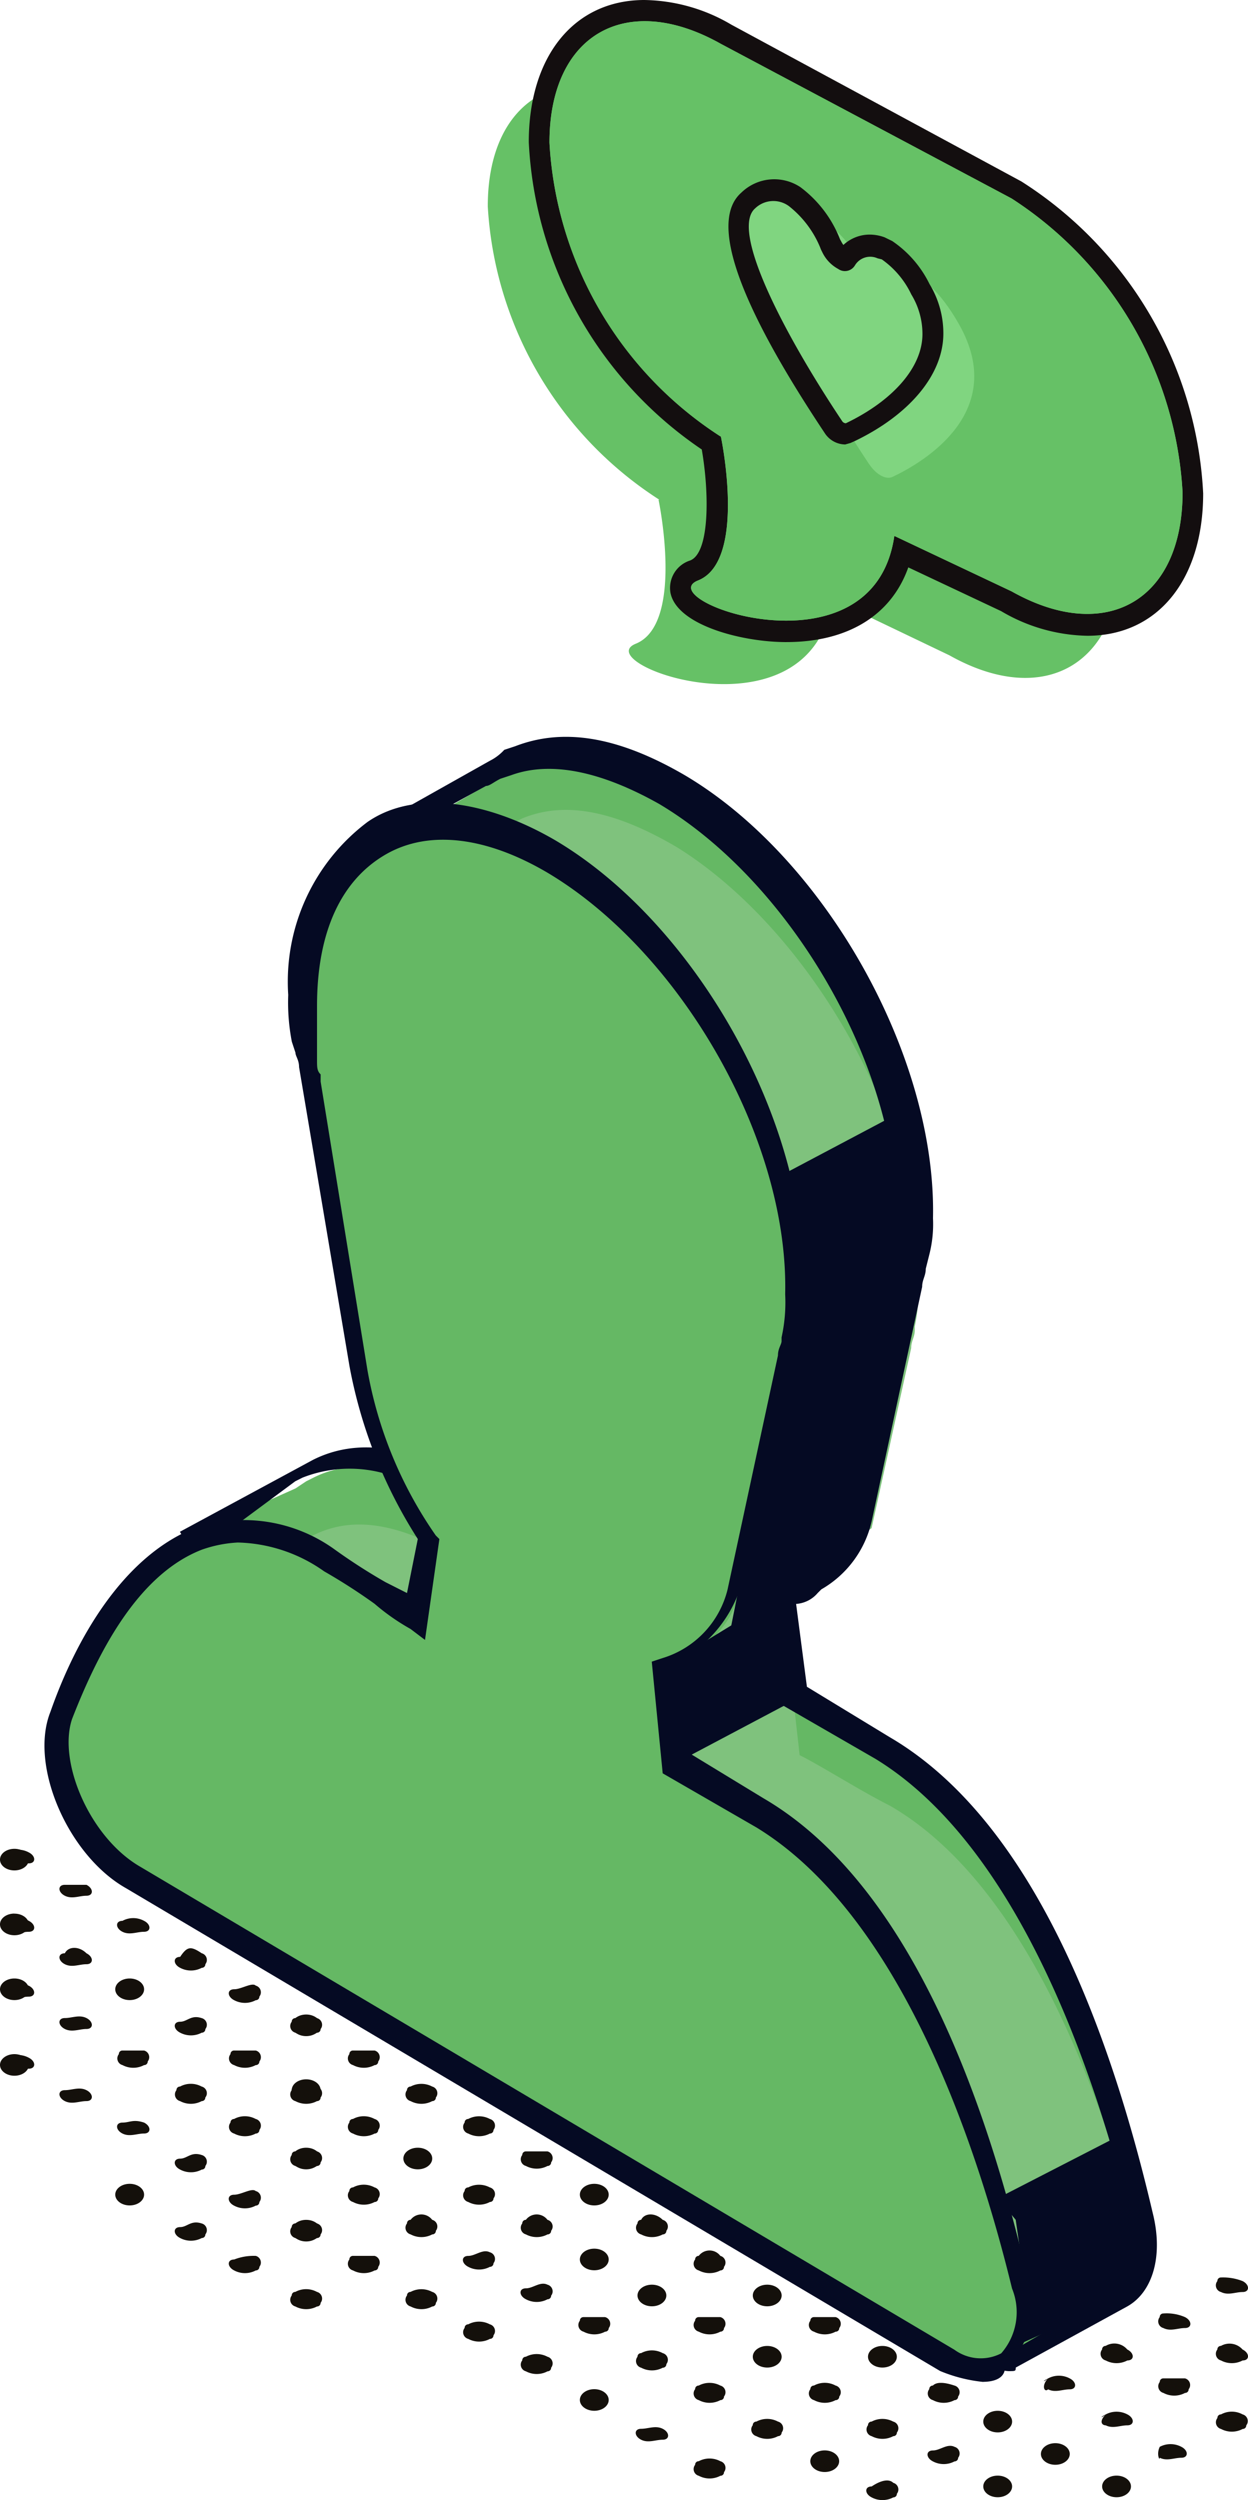 <svg xmlns="http://www.w3.org/2000/svg" width="76" height="152.216"><defs><clipPath id="a"><path fill="none" d="M0 0h76v152.217H0z"/></clipPath></defs><g clip-path="url(#a)"><path d="M50.224 149.193c.485 0 .878.295.878.658s-.393.658-.878.658-.878-.295-.878-.658.393-.658.878-.658m4.171-1.754a.42.42 0 01.3.515.435.435 0 01-.077.152.215.215 0 01-.21.22h-.01a1.4 1.4 0 01-1.316 0 .42.42 0 01-.3-.515.435.435 0 01.077-.152.215.215 0 01.21-.22h.01a1.4 1.4 0 011.316 0m3.73-2.194a.42.42 0 01.3.515.435.435 0 01-.077.152.215.215 0 01-.21.22h-.01a1.4 1.4 0 01-1.316 0 .42.42 0 01-.3-.515.434.434 0 01.077-.152.215.215 0 01.21-.22h.01c.218-.22.658-.22 1.316 0m-10.748 2.194a.42.42 0 01.3.515.435.435 0 01-.077.152.215.215 0 01-.21.22h-.01a1.4 1.4 0 01-1.316 0 .42.42 0 01-.3-.515.435.435 0 01.077-.152.215.215 0 01.21-.22h.01a1.4 1.4 0 011.316 0m3.51-2.194a.42.42 0 01.3.515.435.435 0 01-.077.152.215.215 0 01-.21.22h-.013a1.4 1.4 0 01-1.316 0 .42.42 0 01-.3-.515.434.434 0 01.077-.152.215.215 0 01.21-.22h.01a1.377 1.377 0 011.316 0m2.853-2.412c.485 0 .878.295.878.658s-.393.658-.878.658-.878-.295-.878-.658.393-.658.878-.658m-9.87 2.412a.42.42 0 01.3.515.435.435 0 01-.077.152.215.215 0 01-.21.22h-.01a1.4 1.4 0 01-1.316 0 .42.42 0 01-.3-.515.434.434 0 01.077-.152.215.215 0 01.21-.22h.01a1.4 1.4 0 011.316 0m2.855-2.412c.485 0 .878.295.878.658s-.393.658-.878.658-.878-.295-.878-.658.393-.658.878-.658m4.165-1.756a.42.42 0 01.3.515.434.434 0 01-.077.152.215.215 0 01-.21.22h-.013a1.4 1.4 0 01-1.316 0 .42.42 0 01-.3-.515.435.435 0 01.077-.152.215.215 0 01.21-.22h1.329zm-10.529 2.194a.42.42 0 01.3.515.435.435 0 01-.077.152.215.215 0 01-.21.22h-.01a1.4 1.4 0 01-1.316 0 .42.42 0 01-.3-.515.434.434 0 01.077-.152.215.215 0 01.21-.22h.01a1.377 1.377 0 011.316 0m3.509-2.194a.42.42 0 01.3.515.434.434 0 01-.077.152.215.215 0 01-.21.22h-.01a1.4 1.4 0 01-1.316 0 .42.42 0 01-.3-.515.434.434 0 01.077-.152.215.215 0 01.21-.22h1.326zm2.855-1.974c.485 0 .878.295.878.658s-.393.658-.878.658-.878-.295-.878-.658.393-.658.878-.658m-9.874 1.974a.42.42 0 01.3.515.434.434 0 01-.077.152.215.215 0 01-.21.22h-.01a1.4 1.4 0 01-1.316 0 .42.42 0 01-.3-.515.435.435 0 01.077-.152.215.215 0 01.21-.22h1.326zm2.852-1.974c.485 0 .878.295.878.658s-.393.658-.878.658-.878-.295-.878-.658.393-.658.878-.658m4.167-1.754a.42.42 0 01.3.515.434.434 0 01-.077.152.215.215 0 01-.21.22h-.01a1.4 1.4 0 01-1.316 0 .42.42 0 01-.3-.515.434.434 0 01.077-.152.215.215 0 01.21-.22h.01a.824.824 0 011.153-.163.842.842 0 01.163.163m-10.527 1.755a.42.42 0 01.3.515.435.435 0 01-.077.152.215.215 0 01-.21.22h-.01a1.4 1.4 0 01-1.316 0c-.438-.22-.438-.666 0-.666s.876-.44 1.316-.22m2.847-2.195c.485 0 .878.295.878.658s-.393.658-.878.658-.878-.295-.878-.658.393-.658.878-.658m4.168-1.754a.42.42 0 01.3.515.434.434 0 01-.077.152.215.215 0 01-.21.22h-.01a1.4 1.4 0 01-1.316 0 .42.42 0 01-.3-.515.434.434 0 01.077-.152.215.215 0 01.21-.22h.01c.218-.44.876-.44 1.316 0M29.83 137.13a.42.42 0 01.3.515.435.435 0 01-.077.152.215.215 0 01-.21.22h-.01a1.4 1.4 0 01-1.316 0c-.438-.22-.438-.666 0-.666s.876-.44 1.316-.22m3.507-1.976a.42.42 0 01.3.515.434.434 0 01-.077.152.215.215 0 01-.21.22h-.01a1.4 1.4 0 01-1.316 0 .42.42 0 01-.3-.515.435.435 0 01.077-.152.215.215 0 01.21-.22h.01a.823.823 0 011.153-.163.841.841 0 01.163.163m2.85-2.193c.485 0 .878.295.878.658s-.393.658-.878.658-.878-.295-.878-.658.393-.658.878-.658m-9.87 2.193a.42.42 0 01.3.515.434.434 0 01-.077.152.215.215 0 01-.21.22h-.01a1.4 1.4 0 01-1.316 0 .42.42 0 01-.3-.515.435.435 0 01.077-.152.215.215 0 01.21-.22h.01a.823.823 0 011.153-.163.841.841 0 01.163.163m3.51-1.973a.42.42 0 01.3.515.434.434 0 01-.077.152.215.215 0 01-.21.22h-.01a1.4 1.4 0 01-1.316 0 .42.42 0 01-.3-.515.434.434 0 01.077-.152.215.215 0 01.21-.22h.01a1.4 1.4 0 011.316 0m3.51-2.194a.42.42 0 01.3.515.435.435 0 01-.077.152.215.215 0 01-.21.22h-.01a1.4 1.4 0 01-1.316 0 .42.42 0 01-.3-.515.434.434 0 01.077-.152.215.215 0 01.21-.22h1.326zm-10.529 2.194a.42.42 0 01.3.515.434.434 0 01-.077.152.215.215 0 01-.21.22h-.01a1.4 1.4 0 01-1.316 0 .42.42 0 01-.3-.515.434.434 0 01.077-.152.215.215 0 01.21-.22h.01a1.377 1.377 0 011.316 0m2.632-2.418c.485 0 .878.295.878.658s-.393.658-.878.658-.878-.295-.878-.658.393-.658.878-.658m4.387-1.75a.42.42 0 01.3.515.435.435 0 01-.077.152.215.215 0 01-.21.22h-.01a1.4 1.4 0 01-1.316 0 .42.42 0 01-.3-.515.434.434 0 01.077-.152.215.215 0 01.21-.22h.01a1.4 1.4 0 011.316 0m-11.185 1.75c.485 0 .878.295.878.658s-.393.658-.878.658-.878-.295-.878-.658.393-.658.878-.658m4.166-1.75a.42.42 0 01.3.515.435.435 0 01-.077.152.215.215 0 01-.21.22h-.01a1.4 1.4 0 01-1.316 0 .42.42 0 01-.3-.515.435.435 0 01.077-.152.215.215 0 01.21-.22h.01a1.377 1.377 0 011.316 0m3.509-1.974a.42.42 0 01.3.515.434.434 0 01-.077.152.215.215 0 01-.21.22h-.01a1.4 1.4 0 01-1.316 0 .42.42 0 01-.3-.515.434.434 0 01.077-.152.215.215 0 01.21-.22h.01a1.4 1.4 0 011.316 0m-7.019 0a.42.42 0 01.3.515.434.434 0 01-.077.152.215.215 0 01-.21.22h-.01a1.4 1.4 0 01-1.316 0 .42.42 0 01-.3-.515.434.434 0 01.077-.152.215.215 0 01.21-.22h.01a1.377 1.377 0 011.316 0m3.51-2.194a.42.42 0 01.3.515.435.435 0 01-.077.152.215.215 0 01-.21.22h-.01a1.4 1.4 0 01-1.316 0 .42.42 0 01-.3-.515.434.434 0 01.077-.152.215.215 0 01.21-.22h1.326zm-3.51-1.972a.42.42 0 01.3.515.434.434 0 01-.077.152.215.215 0 01-.21.22h-.01a1.4 1.4 0 01-1.316 0 .42.42 0 01-.3-.515.435.435 0 01.077-.152.215.215 0 01.21-.22h.01a1.377 1.377 0 011.316 0" fill="#14100b"/><path d="M19.301 130.988a.42.42 0 01.3.515.435.435 0 01-.077.152.215.215 0 01-.21.22h-.01a1.4 1.4 0 01-1.316 0 .42.42 0 01-.3-.515.434.434 0 01.077-.152.215.215 0 01.21-.22h1.326zm-3.727-1.974a.42.42 0 01.3.515.435.435 0 01-.077.152.215.215 0 01-.21.22h-.013a1.4 1.4 0 01-1.316 0 .42.42 0 01-.3-.515.435.435 0 01.077-.152.215.215 0 01.21-.22h.01a1.377 1.377 0 011.316 0m3.074-2.415c.485 0 .878.295.878.658s-.393.658-.878.658-.878-.295-.878-.658.393-.658.878-.658m-6.362.441a.42.42 0 01.3.515.434.434 0 01-.08.152.215.215 0 01-.21.22h-.01a1.4 1.4 0 01-1.316 0 .42.42 0 01-.3-.515.434.434 0 01.077-.152.215.215 0 01.21-.22h.01a1.377 1.377 0 011.316 0m3.294-2.194a.42.42 0 01.3.515.435.435 0 01-.077.152.215.215 0 01-.21.22h-.013a1.4 1.4 0 01-1.316 0 .42.42 0 01-.3-.515.435.435 0 01.077-.152.215.215 0 01.21-.22h1.329zm3.071-2.192c.485 0 .878.295.878.658s-.393.658-.878.658-.878-.295-.878-.658.393-.658.878-.658m-9.872 2.192a.42.42 0 01.3.515.435.435 0 01-.077.152.215.215 0 01-.21.22h-.01a1.4 1.4 0 01-1.316 0 .42.42 0 01-.3-.515.434.434 0 01.077-.152.215.215 0 01.21-.22h1.326zm3.51-1.973a.42.42 0 01.3.515.435.435 0 01-.077.152.215.215 0 01-.21.22h-.01a1.4 1.4 0 01-1.316 0c-.438-.22-.438-.666 0-.666s.658-.44 1.316-.22m3.287-1.979a.42.42 0 01.3.515.434.434 0 01-.077.152.215.215 0 01-.21.22h-.01a1.4 1.4 0 01-1.316 0c-.438-.22-.438-.666 0-.666s1.1-.44 1.316-.22m-10.311 1.973c.438.22.438.666 0 .666s-.878.22-1.316 0-.438-.666 0-.666.876-.22 1.316 0m2.632-2.409c.485 0 .878.295.878.658s-.393.658-.878.658-.878-.295-.878-.658.393-.658.878-.658m4.386-1.536a.42.42 0 01.3.515.435.435 0 01-.077.152.215.215 0 01-.21.22h-.01a1.4 1.4 0 01-1.316 0c-.438-.22-.438-.666 0-.666.438-.658.658-.658 1.316-.22M.878 120.46c.485 0 .878.295.878.658s-.393.658-.878.658-.878-.295-.878-.658.393-.658.878-.658m4.387-1.534c.438.22.438.666 0 .666s-.878.22-1.316 0-.438-.666 0-.666c.218-.44.876-.44 1.316 0m3.508-1.975c.438.22.438.666 0 .666s-.878.22-1.316 0-.438-.666 0-.666a1.377 1.377 0 011.316 0m-7.018 0c.438.22.438.666 0 .666s-.878.22-1.316 0-.438-.666 0-.666a1.377 1.377 0 011.316 0m3.51-2.194c.438.22.438.666 0 .666s-.878.22-1.316 0-.438-.666 0-.666zm-3.51-1.972c.438.22.438.666 0 .666s-.878.22-1.316 0-.438-.666 0-.666a1.377 1.377 0 011.316 0" fill="#14100b"/><path d="M1.752 120.9c.438.22.438.666 0 .666s-.878.22-1.316 0a.42.42 0 01-.3-.515.434.434 0 01.077-.152.215.215 0 01.21-.22h.01a3.254 3.254 0 011.316.22m-.871-4.387c.485 0 .878.295.878.658s-.393.658-.878.658-.878-.295-.878-.662.393-.658.878-.658m0-3.943c.485 0 .878.295.878.658s-.393.658-.878.658-.878-.292-.878-.658.393-.658.878-.658m32.462 30.926a.42.42 0 01.3.515.434.434 0 01-.077.152.215.215 0 01-.21.22h-.01a1.4 1.4 0 01-1.316 0 .42.42 0 01-.3-.515.434.434 0 01.077-.152.215.215 0 01.21-.22h.01a1.4 1.4 0 011.316 0m-3.51-1.974a.42.42 0 01.3.515.434.434 0 01-.077.152.215.215 0 01-.21.22h-.01a1.4 1.4 0 01-1.316 0 .42.42 0 01-.3-.515.434.434 0 01.077-.152.215.215 0 01.21-.22h.01a1.4 1.4 0 011.316 0m-3.51-1.974a.42.42 0 01.3.515.434.434 0 01-.077.152.215.215 0 01-.21.22h-.01a1.4 1.4 0 01-1.316 0 .42.42 0 01-.3-.515.434.434 0 01.077-.152.215.215 0 01.21-.22h.01a1.4 1.4 0 011.316 0m-7.019 0a.42.42 0 01.3.515.435.435 0 01-.077.152.215.215 0 01-.21.22h-.01a1.4 1.4 0 01-1.316 0 .42.42 0 01-.3-.515.434.434 0 01.077-.152.215.215 0 01.21-.22h.01a1.377 1.377 0 011.316 0m3.51-2.194a.42.42 0 01.3.515.434.434 0 01-.077.152.215.215 0 01-.21.22h-.01a1.4 1.4 0 01-1.316 0 .42.42 0 01-.3-.515.435.435 0 01.077-.152.215.215 0 01.21-.22h1.326zm-3.51-1.973a.42.42 0 01.3.515.435.435 0 01-.077.152.215.215 0 01-.21.22h-.01a1.4 1.4 0 01-1.316 0 .42.42 0 01-.3-.515.434.434 0 01.077-.152.215.215 0 01.21-.22h.01a1.377 1.377 0 011.316 0m-3.728 1.973a.42.42 0 01.3.515.435.435 0 01-.077.152.215.215 0 01-.21.22h-.01a1.4 1.4 0 01-1.316 0c-.438-.22-.438-.666 0-.666a3.254 3.254 0 011.316-.22" fill="#14100b"/><path d="M18.645 135.156c.485 0 .878.295.878.658s-.393.658-.878.658-.878-.295-.878-.658.393-.658.878-.658m-6.362.22a.42.42 0 01.3.515.435.435 0 01-.077.152.215.215 0 01-.21.22h-.01a1.4 1.4 0 01-1.316 0c-.438-.22-.438-.666 0-.666s.658-.44 1.316-.22m3.287-1.975a.42.42 0 01.3.515.434.434 0 01-.077.152.215.215 0 01-.21.22h-.01a1.4 1.4 0 01-1.319.003c-.438-.22-.438-.666 0-.666s1.1-.44 1.316-.22m-7.676-.444c.485 0 .878.295.878.658s-.393.658-.878.658-.878-.295-.878-.658.393-.658.878-.658m4.386-1.754a.42.42 0 01.3.515.434.434 0 01-.077.152.215.215 0 01-.21.22h-.01a1.4 1.4 0 01-1.316 0c-.438-.22-.438-.666 0-.666s.658-.44 1.316-.22m-3.513-1.975c.438.22.438.666 0 .666s-.878.22-1.316 0-.438-.666 0-.666.658-.22 1.316 0m-3.508-1.974c.438.22.438.666 0 .666s-.878.22-1.316 0-.438-.666 0-.666.876-.22 1.316 0m-3.51-1.974c.438.22.438.666 0 .666s-.878.22-1.316 0-.438-.666 0-.666a1.377 1.377 0 011.316 0" fill="#14100b"/><path d="M.878 125.066c.485 0 .878.295.878.658s-.393.658-.878.658-.878-.297-.878-.658.393-.658.878-.658m67.117 25.663c.485 0 .878.295.878.658s-.393.658-.878.658-.878-.295-.878-.658.393-.658.878-.658m-7.238 0c.485 0 .878.295.878.658s-.393.658-.878.658-.878-.295-.878-.658.393-.658.878-.658m3.51-1.976c.485 0 .878.295.878.658s-.393.658-.878.658-.878-.295-.878-.658.393-.658.878-.658m-9.872 2.414a.42.42 0 01.3.515.435.435 0 01-.077.152.215.215 0 01-.21.22h-.01a1.4 1.4 0 01-1.316 0c-.438-.22-.438-.666 0-.666.658-.44 1.1-.44 1.316-.22m3.727-2.193a.42.42 0 01.3.515.434.434 0 01-.077.152.215.215 0 01-.21.22h-.01a1.4 1.4 0 01-1.316 0c-.438-.22-.438-.666 0-.666s.876-.44 1.316-.22m2.629-2.195c.485 0 .878.295.878.658s-.393.658-.878.658-.878-.295-.878-.658.393-.658.878-.658m9.869 2.194a1.4 1.4 0 011.316 0c.438.22.438.666 0 .666s-.878.22-1.316 0c0 .22-.22-.22 0-.666m5.046-1.974a.42.42 0 01.3.515.435.435 0 01-.077.152.215.215 0 01-.21.22h-.01a1.4 1.4 0 01-1.316 0 .42.42 0 01-.3-.515.435.435 0 01.077-.152.215.215 0 01.21-.22h.01a1.377 1.377 0 011.316 0m-8.335 0a1.4 1.4 0 011.316 0c.438.22.438.666 0 .666s-.878.22-1.316 0c-.22 0-.438-.22 0-.666-.44.218-.228.218 0 0m4.825-2.194a.42.42 0 01.3.515.435.435 0 01-.077.152.215.215 0 01-.21.22h-.01a1.4 1.4 0 01-1.316 0 .42.42 0 01-.3-.515.434.434 0 01.077-.152.215.215 0 01.21-.22h1.326zm3.51-1.756c.438.22.438.666 0 .666a1.4 1.4 0 01-1.316 0 .42.42 0 01-.3-.515.434.434 0 01.077-.152.215.215 0 01.21-.22h.01a1.058 1.058 0 011.316.22m-11.842 1.759a1.4 1.4 0 011.316 0c.438.22.438.666 0 .666s-.878.22-1.316 0c-.22.22-.438-.22 0-.666-.44.218-.228.218 0 0m4.825-1.758c.438.22.438.666 0 .666a1.4 1.4 0 01-1.316 0 .42.42 0 01-.3-.515.435.435 0 01.077-.152.215.215 0 01.21-.22h.01a1.033 1.033 0 011.316.22m3.513-1.973c.438.22.438.666 0 .666s-.878.22-1.316 0a.42.42 0 01-.3-.515.434.434 0 01.077-.152.215.215 0 01.21-.22h.01a2.787 2.787 0 011.316.22m3.513-2.191c.438.22.438.666 0 .666s-.878.22-1.316 0a.42.42 0 01-.3-.515.435.435 0 01.077-.152.215.215 0 01.21-.22h.01a3.254 3.254 0 011.316.22m-31.802 10.967a.42.42 0 01.3.515.435.435 0 01-.077.152.215.215 0 01-.21.22h-.01a1.4 1.4 0 01-1.316 0 .42.42 0 01-.3-.515.435.435 0 01.077-.152.215.215 0 01.21-.22h.01a1.4 1.4 0 011.316 0m-3.509-1.974c.438.22.438.666 0 .666s-.878.22-1.316 0-.438-.666 0-.666.876-.22 1.316 0m-4.168-2.412c.485 0 .878.295.878.658s-.393.658-.878.658-.878-.295-.878-.658.393-.658.878-.658" fill="#14100b"/><path d="M69.748 134.717c-1.974-9-6.8-23.031-15.573-28.294l-5.484-3.07-.658-5.922a9.53 9.53 0 001.536-.878l.22-.22a5.384 5.384 0 002.632-3.726l.666-3.07 2.412-10.967c0-.438.22-.666.22-1.1v-.22a10.659 10.659 0 00.22-2.632c.22-9.651-6.58-21.488-14.7-26.539-3.728-2.194-6.8-2.852-9.431-1.754l-.438.22-.22.22a3.041 3.041 0 00-.878.666l-6.8 3.948-.438.666 3.29 2.632a7.486 7.486 0 00-.22 2.194v3.485c0 .666.22.666.22 1.316l2.852 17.547a24.578 24.578 0 004.395 10.53l-.666 4.606c-1.316-.666-3.728-2.194-5.484-3.29-3.51-1.974-6.142-2.194-8.329-1.1l-.438.22-.658.438-6.366 2.855 1.316 2.194c-.666 1.316-1.316 2.852-1.974 4.386-1.1 3.07 1.1 8.116 4.386 9.87l24.347 14.479 1.1.666 18.863 11.186c.22 2.194.658 5.264.878 6.8a.7.7 0 00.666.666h.22l6.8-3.728c1.521-.89 2.179-2.644 1.521-5.275" fill="#65b864"/><path d="M69.754 138.227c-1.974-9-6.8-23.249-15.573-28.294-1.754-.878-4.164-2.412-5.484-3.07l-.666-5.922c.666-.22-.438-1.1.22-1.536l-.658-.438.658-2.632c1.316-.666 2.412-.22 2.852-1.974l1.974-1.316 2.412-10.967c0-.438.22-.666.22-1.1v-.22a10.659 10.659 0 00.22-2.632c.22-9.651-6.58-21.488-14.7-26.539-3.728-2.194-6.8-2.852-9.431-1.754l-.438.22-.22.22a3.041 3.041 0 00-.878.666l-6.8 3.948-.438.666 3.29 2.632a7.486 7.486 0 00-.22 2.194v3.485c0 .666.22.666.22 1.316l2.852 17.547a24.578 24.578 0 004.388 10.532l-.658 4.606c-1.316-.666-3.728-2.194-5.484-3.29-3.51-1.974-6.142-2.194-8.329-1.1l-.438.22-.666.438-6.142 3.29 1.317 2.197c-.666 1.316-1.316 2.852-1.974 4.386-1.1 3.07 1.1 8.116 4.386 9.87l24.347 14.475 1.1.666 18.863 11.186c.22 2.194-1.536 1.754-1.316 3.07a.7.7 0 00.658.666h.22l6.8-3.728c1.542-1.551 4.174.428 3.52-1.984" fill="#7fc27d"/><path d="M61.413 144.367a1.644 1.644 0 01-1.536-1.316 51.282 51.282 0 01-.666-6.58l-43.865-25.88c-3.512-1.974-5.924-7.46-4.608-10.748.658-1.316 1.1-2.632 1.754-3.948l-1.536-2.632 8.116-4.386c2.632-1.316 5.7-.878 9.212 1.1a35.493 35.493 0 003.07 1.974l1.316.666.658-3.29a34.512 34.512 0 01-4.386-10.528l-2.84-18c0-.438-.22-.666-.22-.878l-.22-.666a12.5 12.5 0 01-.22-2.852 6.073 6.073 0 01.22-1.974l-3.508-2.625.658-1.536 7.019-3.948a3.041 3.041 0 00.878-.666l.666-.22c2.852-1.1 6.142-.666 10.309 1.754 8.554 5.043 15.353 17.111 15.133 26.988a7.487 7.487 0 01-.22 2.194l-.22.878c0 .438-.22.666-.22 1.1l-3.07 14.257a6.422 6.422 0 01-3.07 4.164l-.22.22a1.891 1.891 0 01-1.316.666l.658 5.044 5.044 3.07c9 5.264 13.6 18.643 16.011 28.952.666 2.632 0 4.831-1.536 5.7l-6.8 3.728c-.007.218-.007.218-.446.218M12.94 93.92l1.1 1.974-.22.438c-.658 1.316-1.316 2.852-1.974 4.164-.878 2.632 1.1 7.238 4.164 9l44.522 26.535v.438c.22 2.194.666 5.264.878 6.8l6.8-3.948a3.662 3.662 0 00.666-4.164c-1.974-8.116-6.58-22.591-15.573-28.075l-5.7-3.29-.666-6.8.438-.22c.658-.22.878-.666 1.536-.666v-.438a5.078 5.078 0 002.194-3.07l3.07-14.257c0-.438.22-.666.22-.878v-.22a10.658 10.658 0 00.22-2.632c.22-9.431-6.362-20.837-14.475-25.663-3.51-1.974-6.58-2.632-9-1.754l-.666.22c-.438.22-.658.438-.878.438l-6.8 3.728 3.07 2.412v.439a7.43 7.43 0 00-.22 2.194v3.29c0 .438 0 .666.22.878v.438l2.867 17.56a25.308 25.308 0 004.164 10.09l.22.22-.878 6.142-.878-.666a13.265 13.265 0 01-2.194-1.536 35.5 35.5 0 00-3.07-1.974 7.832 7.832 0 00-7.677-1.1l-.438.22z" fill="#050a23"/><path d="M62.292 138.888c-1.974-9-6.8-23.249-15.573-28.294l-5.484-3.07-.666-5.922c1.754-.878 3.948-2.194 4.386-4.606l.658-3.07 2.412-10.967c0-.438.22-.666.22-1.1v-.227a10.658 10.658 0 00.22-2.632c.22-9.651-6.58-21.488-14.7-26.539s-15.133-1.1-15.353 8.554v3.51c0 .666.22.666.22 1.316l2.856 17.547a24.578 24.578 0 004.386 10.528l-.666 4.606c-1.316-.666-3.728-2.194-5.484-3.29-9-5.484-14.037 3.07-16.231 9.431-1.1 3.07 1.1 8.116 4.386 9.87l24.347 14.475 1.1.666 24.347 14.475c3.308 1.309 5.5-.883 4.624-5.265" fill="#65b864"/><path d="M59.882 145.025a9.277 9.277 0 01-2.632-.666L7.682 114.968c-3.514-1.974-5.926-7.458-4.61-10.747 1.535-4.384 4.386-9.432 8.773-11.184a9.463 9.463 0 018.554 1.316 35.494 35.494 0 003.07 1.974l1.316.666.658-3.29a29.426 29.426 0 01-4.161-10.529l-3.07-18.205c0-.438-.22-.666-.22-.878l-.22-.666a12.5 12.5 0 01-.22-2.852 12.162 12.162 0 014.83-10.528c2.852-1.974 7.238-1.316 11.405 1.1C42.341 56.189 49.14 68.254 48.92 78.13a7.431 7.431 0 01-.22 2.194l-.22.666c0 .438-.22.666-.22 1.1l-3.071 14.247a7.812 7.812 0 01-4.386 5.044l.658 5.044 5.044 3.07c9 5.264 13.6 18.643 16.011 28.952a5.109 5.109 0 01-1.316 5.7c0 .653-.663.871-1.321.871M14.482 93.916a7.777 7.777 0 00-2.194.438c-3.948 1.536-6.362 6.362-7.9 10.309-.878 2.632 1.1 7.238 4.164 9l49.568 29.4a2.718 2.718 0 002.852.22 3.806 3.806 0 00.658-3.948c-1.974-8.116-6.58-22.591-15.573-28.075l-5.7-3.29-.666-6.8.666-.22a5.816 5.816 0 003.948-4.164l3.07-14.257c0-.438.22-.666.22-.878v-.222a9.839 9.839 0 00.22-2.632c.22-9.432-6.362-20.837-14.475-25.663-3.728-2.194-7.238-2.632-9.87-1.1s-4.164 4.606-4.164 9.212v3.291c0 .438 0 .666.22.878v.438l2.847 17.544a25.308 25.308 0 004.164 10.089l.22.22-.875 6.142-.878-.666a13.264 13.264 0 01-2.194-1.536 35.5 35.5 0 00-3.07-1.974 9.462 9.462 0 00-5.26-1.756" fill="#050a23"/><path d="M47.597 71.548l7.458-3.948 1.1 8.329-3.952 17.324-2.412 2.852-1.754 1.1.666 6.142-7.458 3.948-.658-5.922 3.948-2.412.873-4.371 3.29-16.011zm13.16 62.29l7.677-3.948 1.536 5.7v1.974l-1.316 2.194-6.8 3.07.666-3.07-.666-4.606z" fill="#050a23"/><path d="M40.15 30.425a22.774 22.774 0 01-10.446-17.862c0-6.593 4.651-9.258 10.416-6.022l17.7 9.438a22.8 22.8 0 0110.416 17.9c0 6.591-4.666 9.257-10.416 6.022l-7.136-3.418c-1.279 8.852-14.947 3.915-11.967 2.71s1.386-8.765 1.386-8.765z" fill="#66c166"/><path d="M47.887 39.094c-2.725 0-6.683-1.039-7.059-3.01a1.753 1.753 0 011.2-1.959c1.2-.465 1.169-4.108.708-6.758A23.994 23.994 0 0132.201 8.655C32.201 3.4 34.976 0 39.245 0a10.708 10.708 0 015.3 1.506l17.657 9.543A23.909 23.909 0 0173.27 30.04c0 5.269-2.777 8.669-7.044 8.669a10.646 10.646 0 01-5.259-1.5l-5.654-2.664c-1.023 2.89-3.651 4.548-7.421 4.548" fill="#130e0f"/><path d="M43.891 26.583A22.783 22.783 0 0133.46 8.685c0-6.591 4.666-9.257 10.431-6.02L61.6 12.082a22.8 22.8 0 0110.416 17.9c0 6.593-4.666 9.257-10.416 6.022l-7.137-3.374c-1.279 8.837-14.947 3.9-11.952 2.71s1.386-8.775 1.386-8.775z" fill="#66c166"/><path d="M43.891 26.583A22.783 22.783 0 0133.46 8.685c0-6.591 4.666-9.257 10.431-6.02L61.6 12.082a22.8 22.8 0 0110.416 17.9c0 6.593-4.666 9.257-10.416 6.022l-7.137-3.374c-1.279 8.837-14.947 3.9-11.952 2.71s1.386-8.775 1.386-8.775z" fill="#66c166"/><path d="M52.945 28.279c.421.633 1.023.948 1.416.753 1.941-.919 7.059-3.974 4.034-9.3-2.394-4.214-4.516-3.341-4.937-2.409-.092.182-.376 0-.5-.255-.633-1.6-3.012-5.375-5.464-3.282s3.342 11.334 5.449 14.5" fill="#80d580"/><path d="M51.469 27.062a1.507 1.507 0 01-1.249-.7c-5.329-8-7.03-12.919-5.074-14.634a2.877 2.877 0 013.6-.331 7.249 7.249 0 012.392 3.13.724.724 0 00.077.147 1.3 1.3 0 00.145.24 2.35 2.35 0 011.607-.631 2.656 2.656 0 01.9.165l.466.227a6.727 6.727 0 012.272 2.619 5.769 5.769 0 01.843 3.012c0 2.514-2.077 4.952-5.389 6.546l-.27.12z" fill="#130e0f"/><path d="M53.697 15.791a5.475 5.475 0 011.8 2.137 4.62 4.62 0 01.678 2.409c0 2.032-1.807 4.064-4.666 5.434a.278.278 0 01-.227-.135c-3.416-5.114-6.848-11.59-5.3-12.946a1.6 1.6 0 012.064-.138 6.242 6.242 0 011.9 2.514 1.954 1.954 0 00.12.27 2.274 2.274 0 00.978 1.039.709.709 0 00.986-.167.958.958 0 00.038-.058 1.086 1.086 0 011.371-.423z" fill="#80d580"/></g></svg>